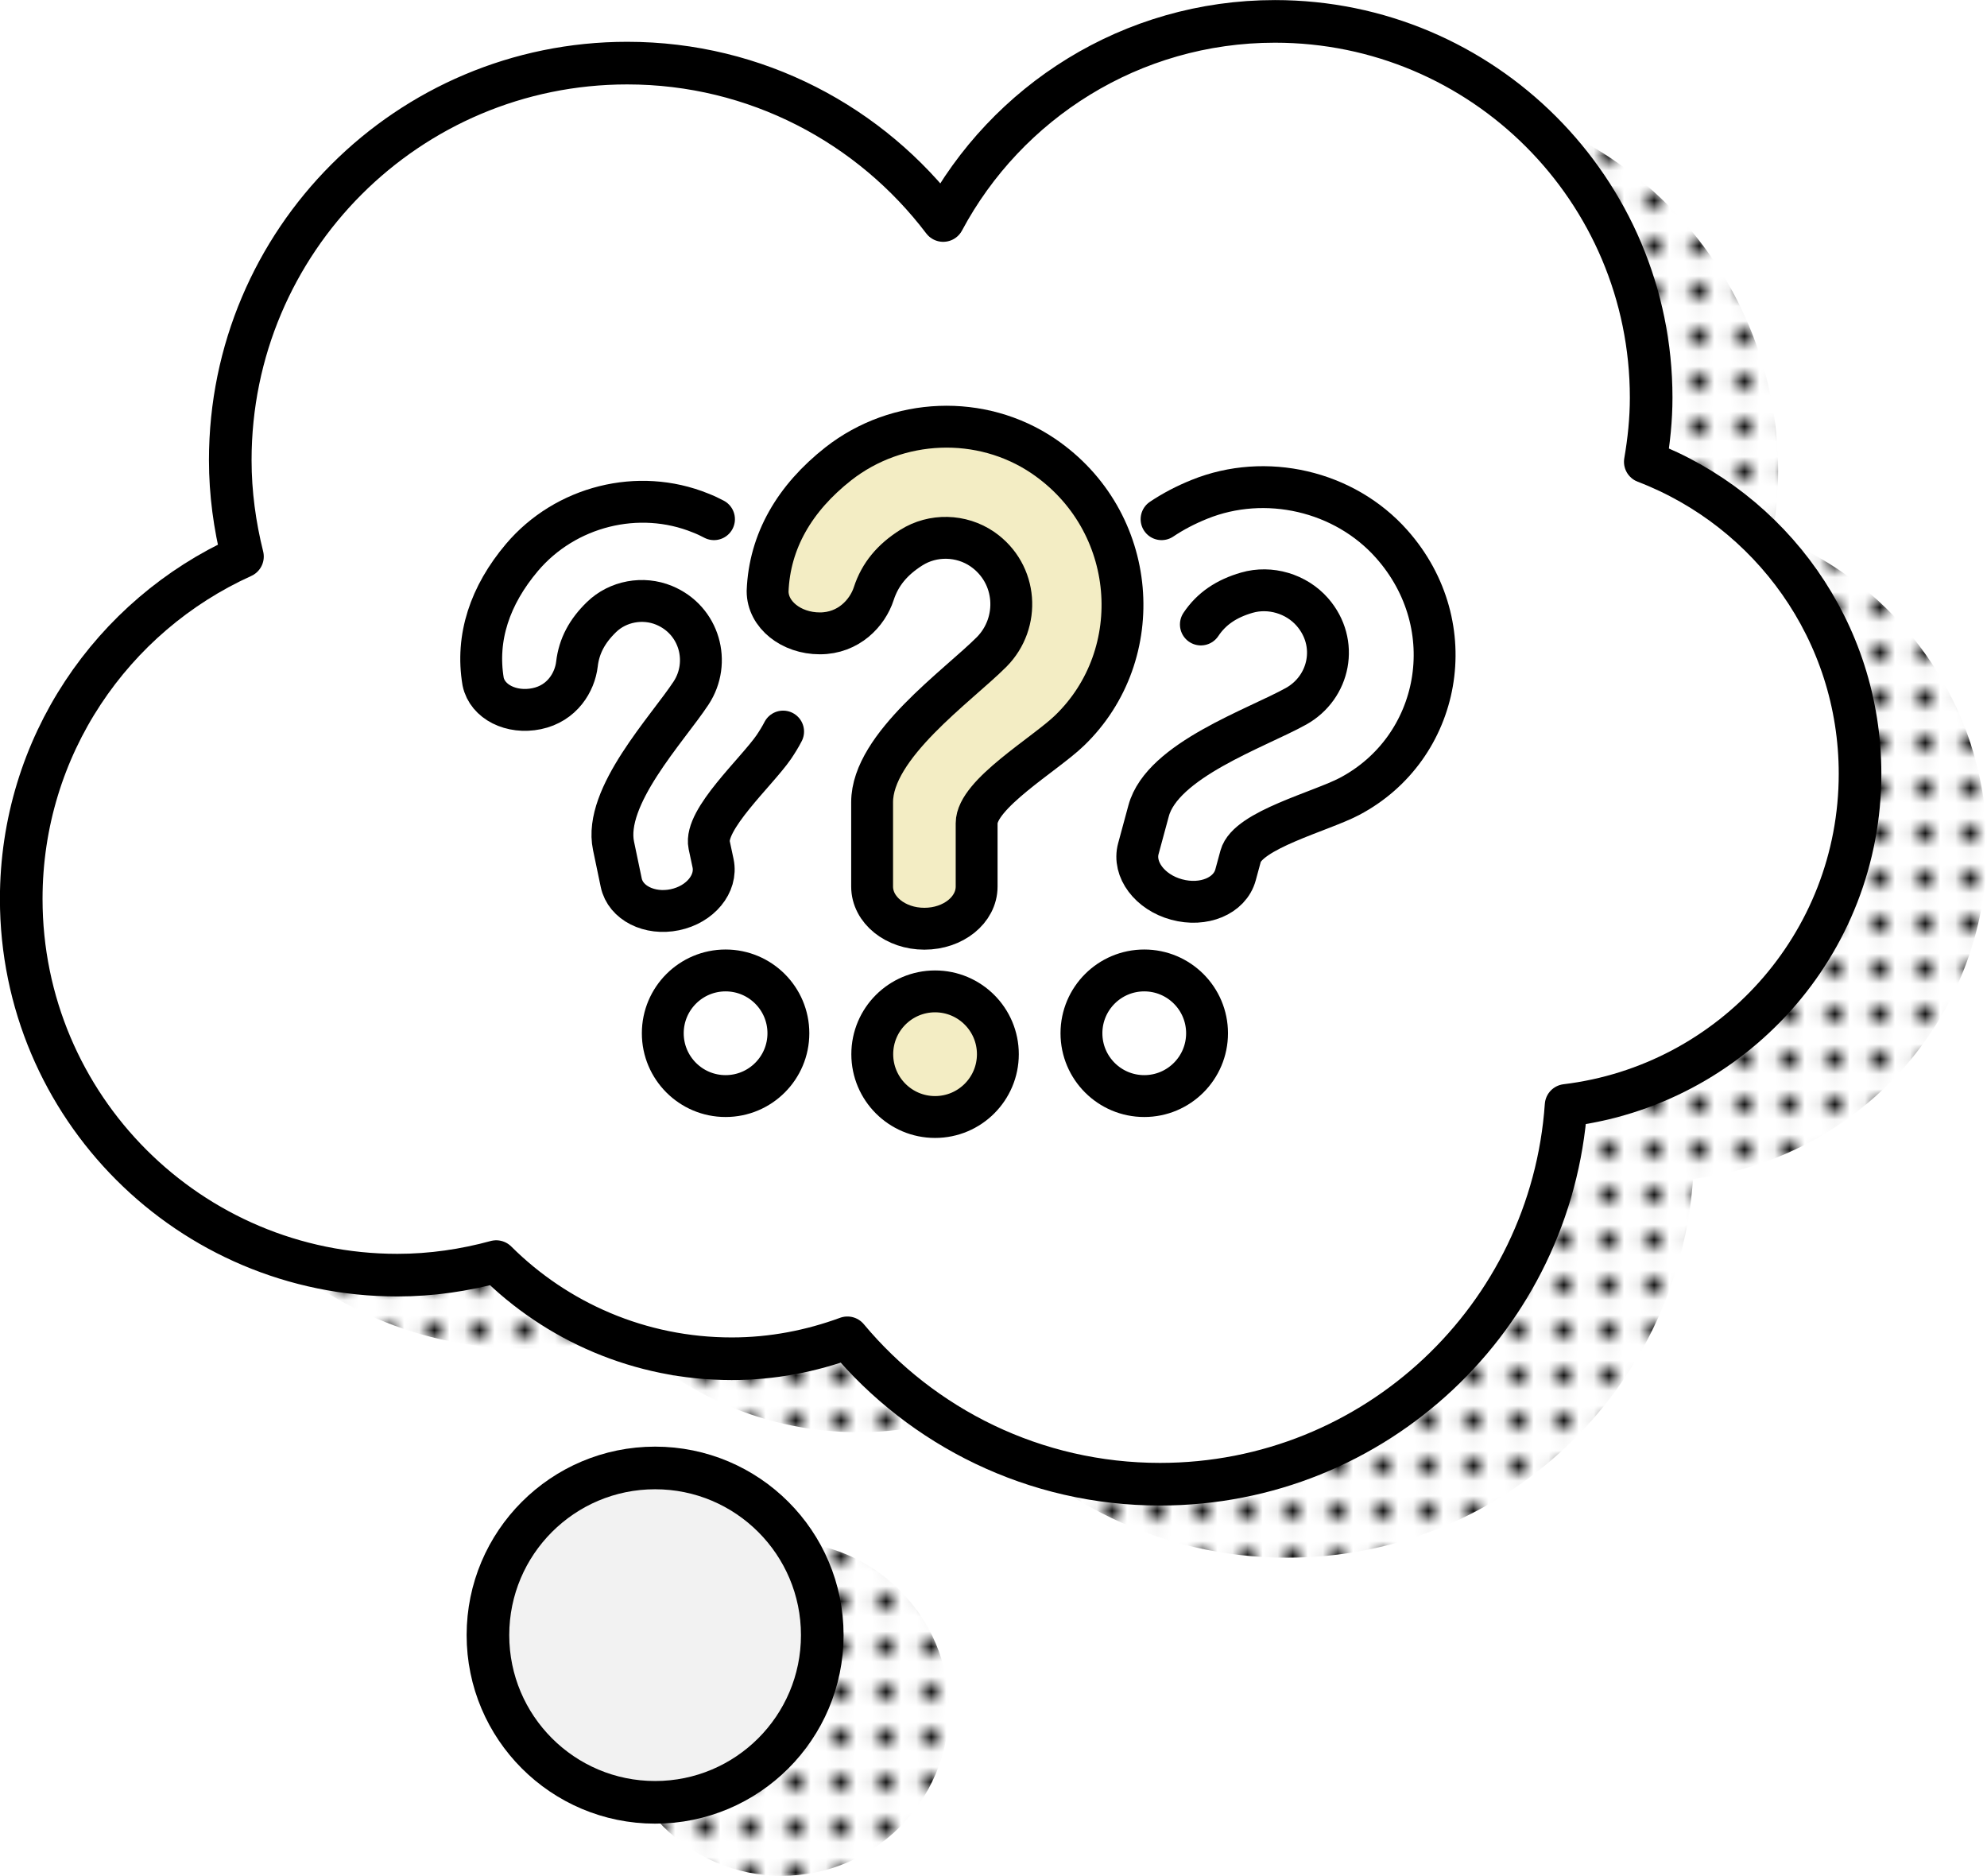 <?xml version="1.0" encoding="UTF-8"?>
<svg id="_レイヤー_2" data-name="レイヤー 2" xmlns="http://www.w3.org/2000/svg" xmlns:xlink="http://www.w3.org/1999/xlink" viewBox="0 0 131.94 124.54">
  <defs>
    <style>
      .cls-1 {
        fill: url(#_新規パターンスウォッチ_5);
      }

      .cls-1, .cls-2, .cls-3 {
        stroke-width: 0px;
      }

      .cls-4 {
        fill: #fff;
      }

      .cls-4, .cls-5, .cls-6, .cls-7 {
        stroke: #000;
        stroke-linecap: round;
        stroke-linejoin: round;
      }

      .cls-4, .cls-6 {
        stroke-width: 2.83px;
      }

      .cls-2, .cls-5 {
        fill: none;
      }

      .cls-5, .cls-7 {
        stroke-width: 2.78px;
      }

      .cls-3 {
        fill: #000;
      }

      .cls-6 {
        fill: #f2f2f2;
      }

      .cls-7 {
        fill: #f3edc4;
      }
    </style>
    <pattern id="_新規パターンスウォッチ_5" data-name=" 新規パターンスウォッチ 5" x="0" y="0" width="2.85" height="2.97" patternTransform="translate(78.34 -14148.12) scale(1 -1)" patternUnits="userSpaceOnUse" viewBox="0 0 2.85 2.97">
      <g>
        <rect class="cls-2" width="2.85" height="2.97"/>
        <g>
          <rect class="cls-2" width="2.85" height="2.97"/>
          <rect class="cls-2" width="2.85" height="2.97"/>
          <circle class="cls-3" cx="1.43" cy="1.48" r=".61"/>
        </g>
      </g>
    </pattern>
  </defs>
  <g id="_レイヤー_2-2" data-name=" レイヤー 2">
    <g id="_レイヤー_1-2" data-name=" レイヤー 1-2">
      <g>
        <path class="cls-1" d="M9.84,64.56c0,13.79,11.18,24.98,24.98,24.98,2.27,0,4.47-.33,6.56-.9,4.01,3.99,9.54,6.45,15.64,6.45,2.7,0,5.28-.51,7.68-1.39,4.96,5.94,12.42,9.72,20.76,9.72,14.3,0,25.98-11.1,26.96-25.15,11-1.33,19.52-10.67,19.52-22.02,0-9.46-5.93-17.52-14.26-20.71.24-1.39.39-2.81.39-4.26,0-13.79-11.18-24.98-24.98-24.98-9.54,0-17.83,5.36-22.03,13.22-4.81-6.34-12.41-10.45-20.98-10.45-14.56,0-26.36,11.8-26.36,26.36,0,2.21.3,4.35.81,6.4-8.66,3.92-14.69,12.62-14.69,22.74h0Z"/>
        <circle class="cls-1" cx="51.91" cy="113.44" r="11.1"/>
      </g>
      <g>
        <path class="cls-4" d="M1.41,59.68c0,13.79,11.18,24.98,24.98,24.98,2.27,0,4.47-.33,6.56-.9,4.01,3.99,9.54,6.45,15.64,6.45,2.7,0,5.28-.51,7.68-1.39,4.96,5.94,12.42,9.72,20.76,9.72,14.3,0,25.98-11.1,26.96-25.15,11-1.33,19.52-10.67,19.52-22.02,0-9.46-5.93-17.52-14.26-20.71.24-1.39.39-2.81.39-4.26,0-13.79-11.18-24.98-24.98-24.98-9.54,0-17.83,5.36-22.03,13.22-4.81-6.34-12.41-10.45-20.98-10.45-14.56,0-26.36,11.8-26.36,26.36,0,2.21.3,4.35.81,6.4-8.66,3.92-14.69,12.61-14.69,22.73Z"/>
        <circle class="cls-6" cx="43.5" cy="108.56" r="11.1"/>
      </g>
      <g>
        <circle class="cls-7" cx="62.09" cy="69.99" r="4.17"/>
        <path class="cls-7" d="M50.97,39.25c.13-3.33,1.8-6.18,4.7-8.46,3.92-3.07,9.49-3.3,13.61-.51,6.33,4.3,6.98,13.17,1.74,18.22-1.63,1.58-6.17,4.22-6.17,6.16v4.2c0,1.55-1.55,2.8-3.47,2.8s-3.47-1.25-3.47-2.8v-5.6c0-3.75,5.68-7.71,7.94-9.98,1.91-1.93,1.73-5.19-.62-6.82-1.4-.96-3.28-1.01-4.72-.1-1.25.79-2.07,1.76-2.49,3.05-.42,1.29-1.67,2.64-3.58,2.64s-3.47-1.25-3.47-2.8Z"/>
        <circle class="cls-5" cx="75.98" cy="68.6" r="4.17"/>
        <path class="cls-5" d="M77.13,34.47c.76-.51,1.6-.95,2.52-1.32,4.38-1.77,9.62-.57,12.76,2.97,4.83,5.44,3.28,13.55-2.81,16.76-1.9,1-6.75,2.23-7.22,3.96l-.34,1.25c-.38,1.39-2.12,2.12-3.91,1.63-1.78-.48-2.92-2-2.54-3.38l.68-2.51c.91-3.36,7.15-5.47,9.79-6.94,2.24-1.25,2.87-4.21,1.08-6.26-1.06-1.21-2.8-1.73-4.35-1.28-1.35.39-2.35,1.06-3.05,2.11"/>
        <circle class="cls-5" cx="48.18" cy="68.6" r="4.17"/>
        <path class="cls-5" d="M52,48.57c-.18.35-.39.69-.62,1.03-1.15,1.67-4.64,4.81-4.29,6.5l.26,1.22c.28,1.35-.85,2.73-2.54,3.08-1.68.35-3.28-.45-3.56-1.8l-.51-2.44c-.69-3.27,3.58-7.76,5.15-10.15,1.33-2.03.57-4.84-1.79-5.82-1.4-.58-3.07-.28-4.16.78-.95.92-1.49,1.92-1.63,3.12s-.98,2.61-2.67,2.96c-1.68.35-3.28-.45-3.56-1.8-.49-2.92.45-5.72,2.58-8.24,2.88-3.4,7.73-4.63,11.86-2.95.31.12.61.26.89.41"/>
      </g>
    </g>
  </g>
</svg>